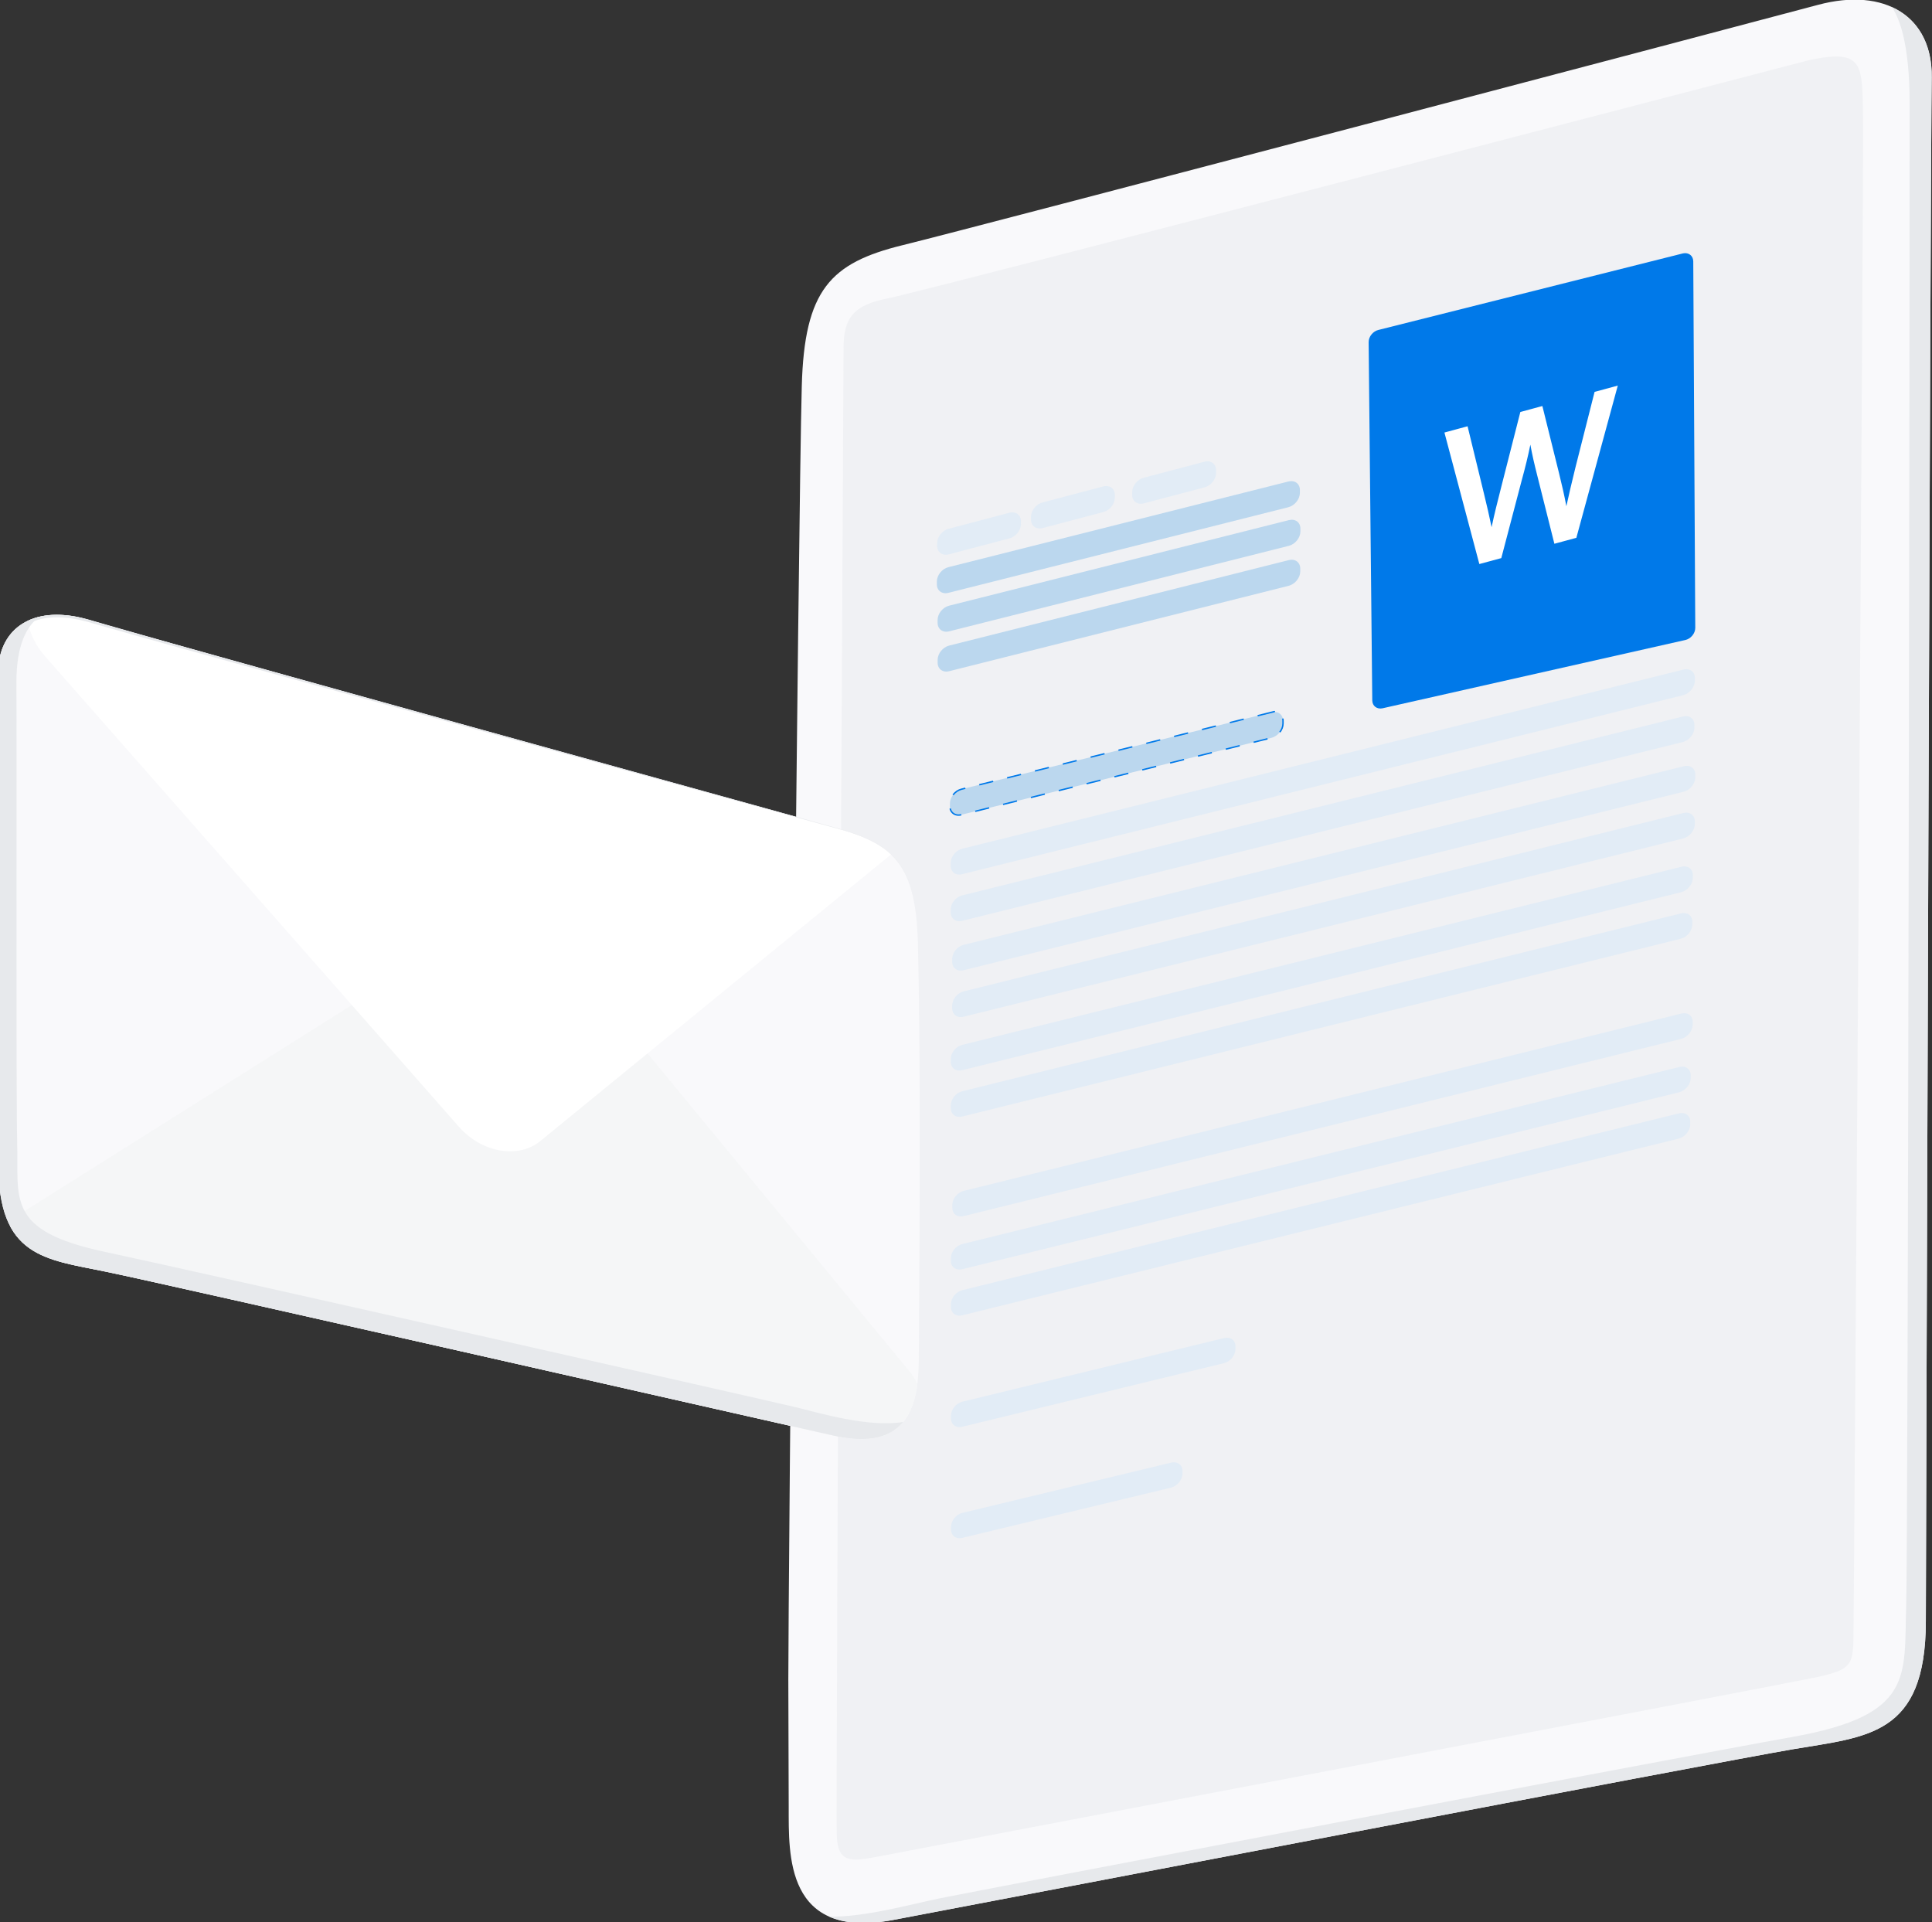 <?xml version="1.0" encoding="UTF-8"?><svg xmlns="http://www.w3.org/2000/svg" xmlns:xlink="http://www.w3.org/1999/xlink" viewBox="0 0 1370 1363"><rect x="0" y="0" width="1370" height="1363" fill="#333333" stroke="none"/><defs><style>.d{fill:#f9f9fb;}.e{fill:#0079e9;}.f{fill:#f5f6f7;}.g{fill:#e7e9ec;}.h{fill:#fff;}.i{fill:#f0f1f4;}.j{fill:#e2ecf6;}.k,.l{fill:#bbd7ee;}.l{stroke-dasharray:0 10;}.l,.m{stroke:#0079e9;stroke-miterlimit:10;}.m{fill:none;stroke-dasharray:0 0 10.17 10.17;}.n{clip-path:url(#c);}</style><clipPath id="c"><path class="d" d="M652.03,880.85l-.45,74.07c-.17,27.02,1.96,77.06-60.36,63.1-62.36-13.97-473.08-107.44-516.19-116.29-43.12-8.85-76.45-10.33-76.15-76.59,.31-66.44,.2-294.4-.2-347.08-.26-34.1,26.7-49.79,64.52-38.45,47.51,14.25,490.07,136.52,530.92,147.86,40.83,11.34,55.45,26.97,56.76,80.99,1.77,73.14,1.39,174.06,1.15,212.38Z"/></clipPath></defs><g id="a"/><g id="b"><g><path class="d" d="M559.01,1190.7l.27,90.85c.1,33.13-2.72,94.35,74.25,79.84,77.01-14.51,584.32-111.92,637.56-120.97,53.26-9.05,94.39-9.47,94.54-90.73,.15-81.54,3.25-1028.13,4.17-1094.77,.6-43.16-33.08-64.21-80.58-51.49-59.68,15.98-597.88,157.85-649.16,170.42-51.24,12.57-69.65,31.7-71.51,99.93-2.52,92.32-9.68,869.87-9.54,916.9Z"/><path class="g" d="M1365.63,1149.7c.15-81.54,3.25-1028.13,4.17-1094.77,.34-24.49-10.36-41.85-28.37-49.97,5.62,7.98,12.65,26.34,12.7,68.23,.08,69.67-1.09,1026.28-2.42,1065.53-1.7,49.96,5.95,77.47-80.52,92.91-89.5,15.99-583.67,110.07-605.67,114.64-20.46,4.24-53,13.36-77.57,12.78,10.7,4.73,25.39,6.14,45.58,2.34,77.01-14.51,584.32-111.92,637.56-120.97,53.26-9.05,94.39-9.47,94.54-90.73Z"/><path class="i" d="M1283.6,42.44c38.15-7.69,36.98,2.57,37.5,42.6,.51,39.97-6.24,1028.64-6.67,1062.01-.43,33.32,2.54,36.3-28.66,42.73-31.19,6.43-644.29,123.09-663.31,126.73-19.01,3.64-28.02,4.49-29.06-14.03-1.04-18.53,4.83-1034.37,4.78-1055.75-.05-21.4,7.11-30.47,31.69-35.23,24.59-4.76,653.74-169.06,653.74-169.06Z"/><path class="l" d="M913.63,341.43l-241.13,60.75c-4.51,1.14-8.16,5.68-8.16,10.15v2.02c0,4.47,3.66,7.17,8.17,6.03l241.04-60.7c4.52-1.14,8.2-5.69,8.22-10.17v-2.03c.03-4.48-3.62-7.19-8.14-6.05Z"/><path class="l" d="M914.01,368.81l-241,60.68c-4.51,1.13-8.16,5.67-8.15,10.14v2.02c0,4.46,3.66,7.16,8.16,6.03l240.9-60.63c4.52-1.14,8.19-5.69,8.21-10.16v-2.03c.03-4.48-3.62-7.18-8.13-6.05Z"/><path class="l" d="M913.89,397.17l-240.85,60.61c-4.5,1.13-8.15,5.67-8.15,10.13v2.02c0,4.46,3.66,7.15,8.16,6.02l240.76-60.56c4.51-1.14,8.19-5.68,8.21-10.15v-2.02c.03-4.47-3.61-7.18-8.13-6.04Z"/><g><path class="k" d="M901.69,505.06l-219.96,54.58c-4.49,1.13-8.13,5.64-8.13,10.08v2.01c0,4.44,3.65,7.12,8.14,6l219.87-54.54c4.5-1.13,8.17-5.65,8.19-10.1v-2.01c.03-4.45-3.61-7.14-8.11-6.01Z"/><path class="m" d="M901.69,505.06l-219.96,54.58c-4.49,1.13-8.13,5.64-8.13,10.08v2.01c0,4.44,3.65,7.12,8.14,6l219.87-54.54c4.5-1.13,8.17-5.65,8.19-10.1v-2.01c.03-4.45-3.61-7.14-8.11-6.01,0,0,4.5-1.13,0,0Z"/></g><path class="j" d="M1193.78,474.79l-511.52,127.04c-4.49,1.13-8.13,5.63-8.13,10.07v2.01c0,4.43,3.64,7.11,8.13,5.98l511.32-126.94c4.51-1.13,8.21-5.66,8.26-10.12l.02-2.02c.05-4.46-3.57-7.15-8.09-6.02Z"/><path class="j" d="M1193.43,508.06l-511.16,126.86c-4.49,1.12-8.12,5.63-8.12,10.05v2c0,4.42,3.64,7.1,8.13,5.98l510.97-126.77c4.51-1.13,8.2-5.65,8.25-10.1l.02-2.01c.05-4.45-3.57-7.14-8.08-6.01Z"/><path class="j" d="M1194.09,543.31l-510.79,126.67c-4.48,1.12-8.12,5.62-8.11,10.04v2c0,4.42,3.64,7.09,8.12,5.97l510.59-126.58c4.51-1.13,8.2-5.64,8.24-10.09l.02-2.01c.05-4.44-3.57-7.13-8.08-6Z"/><path class="j" d="M1193.74,576.48l-510.43,126.5c-4.48,1.12-8.11,5.61-8.11,10.02v2c0,4.41,3.64,7.08,8.11,5.96l510.24-126.4c4.5-1.13,8.19-5.64,8.24-10.07l.02-2.01c.05-4.44-3.57-7.12-8.07-5.99Z"/><path class="j" d="M1192.33,614.61l-510.02,126.3c-4.48,1.12-8.1,5.6-8.1,10.01v1.99c0,4.41,3.63,7.07,8.11,5.95l509.83-126.2c4.5-1.12,8.18-5.63,8.23-10.06l.02-2.01c.05-4.43-3.56-7.11-8.07-5.98Z"/><path class="j" d="M1191.99,647.68l-509.67,126.12c-4.47,1.12-8.1,5.59-8.1,9.99v1.99c0,4.4,3.63,7.06,8.1,5.94l509.48-126.03c4.5-1.12,8.18-5.62,8.23-10.04l.02-2c.05-4.42-3.56-7.1-8.06-5.98Z"/><path class="j" d="M854.26,327.35l-43.09,11.37c-4.53,1.09-8.25,5.61-8.31,10.09l-.03,2.03c-.06,4.48,3.57,7.23,8.1,6.14l43.07-11.36c4.53-1.09,8.25-5.61,8.32-10.09l.03-2.03c.06-4.48-3.56-7.23-8.09-6.14Z"/><path class="j" d="M782.47,344.89l-43.06,11.36c-4.53,1.09-8.24,5.6-8.29,10.08l-.02,2.03c-.05,4.48,3.58,7.22,8.1,6.13l43.04-11.36c4.53-1.09,8.24-5.6,8.3-10.08l.03-2.03c.06-4.48-3.57-7.23-8.1-6.14Z"/><path class="j" d="M715.84,363.56l-43.02,11.36c-4.52,1.09-8.23,5.6-8.27,10.07l-.02,2.02c-.04,4.47,3.59,7.21,8.11,6.13l43.01-11.35c4.52-1.09,8.23-5.6,8.28-10.08l.02-2.03c.05-4.48-3.58-7.22-8.1-6.13Z"/><path class="j" d="M1192.27,718.7l-508.91,125.75c-4.47,1.11-8.09,5.58-8.08,9.96v1.99c0,4.39,3.62,7.04,8.09,5.92l508.72-125.65c4.49-1.12,8.17-5.6,8.21-10.01l.02-2c.05-4.41-3.56-7.08-8.05-5.96Z"/><path class="j" d="M1190.86,756.6l-508.5,125.55c-4.46,1.11-8.08,5.57-8.08,9.95v1.98c0,4.38,3.62,7.03,8.08,5.91l508.31-125.45c4.49-1.12,8.16-5.59,8.21-10l.02-1.99c.05-4.4-3.55-7.07-8.04-5.95Z"/><path class="j" d="M1190.52,789.48l-508.15,125.37c-4.46,1.11-8.07,5.56-8.07,9.93v1.98c0,4.37,3.62,7.02,8.08,5.91l507.96-125.28c4.48-1.12,8.15-5.59,8.2-9.98l.02-1.99c.05-4.4-3.55-7.06-8.04-5.94Z"/><path class="j" d="M868.03,948.81l-185.63,45.13c-4.45,1.11-8.06,5.54-8.06,9.9v1.97c0,4.36,3.61,6.99,8.07,5.89l185.56-45.1c4.46-1.11,8.09-5.55,8.11-9.92v-1.98c.02-4.37-3.58-7.01-8.04-5.9Z"/><path class="j" d="M830.46,1037.14l-148.02,35.63c-4.45,1.1-8.05,5.52-8.05,9.87v1.97c0,4.34,3.61,6.97,8.05,5.87l147.97-35.61c4.45-1.11,8.07-5.53,8.08-9.88v-1.97c.02-4.35-3.58-6.98-8.03-5.88Z"/><g><path class="d" d="M652.03,880.85l-.45,74.07c-.17,27.02,1.96,77.06-60.36,63.1-62.36-13.97-473.08-107.44-516.19-116.29-43.12-8.85-76.45-10.33-76.15-76.59,.31-66.44,.2-294.4-.2-347.08-.26-34.1,26.7-49.79,64.52-38.45,47.51,14.25,490.07,136.52,530.92,147.86,40.83,11.34,55.45,26.97,56.76,80.99,1.77,73.14,1.39,174.06,1.15,212.38Z"/><g class="n"><g><path class="f" d="M643.89,971.17l-251.03-304.67c-16.26-18.56-38.11-23.07-53.83-10.18L14.89,860.34c-3.1,2.55-5.72,5.6-7.79,8.98,12.42,23.62,37.78,26.21,67.93,32.4,43.11,8.85,453.83,102.32,516.19,116.29,44.8,10.03,56.3-12.98,59.28-36.76-1.63-3.5-3.81-6.89-6.61-10.08Z"/><path class="h" d="M594.12,587.48c-40.85-11.34-483.41-133.61-530.92-147.86-17.32-5.2-32.36-4.7-43.56,.62,1.42,8.61,5.5,17.39,12.2,25.01l293.53,333.68c16.22,18.44,42.06,23.01,57.74,10.2l248.78-203.29c-8.81-8.38-21.11-13.72-37.77-18.35Z"/></g><path class="g" d="M640.48,1008.31c-25.02,4.04-59.39-6.37-76.12-10.44-17.82-4.33-417.96-94.76-490.43-110.28-70.01-14.99-60.64-37.15-61.75-77.94-.88-32.03-.13-269.68-.54-324.77-.2-27.53,7.37-41.08,16.23-47.52-18.16,4.33-29.37,18.67-29.2,40.7,.4,52.68,.51,280.64,.2,347.08-.3,66.25,33.03,67.73,76.15,76.59,43.11,8.85,453.83,102.32,516.19,116.29,26.08,5.84,40.87,.48,49.27-9.71Z"/></g></g><path class="g" d="M-1.31,478.08c-.41-28.17,18.73-44.06,46.3-41.98,7.87,.47,15.6,2.45,23.08,4.74,59.81,17.37,208.46,58.33,270.62,75.72,55.96,15.56,205.64,56.85,259.53,71.95,11.16,3.41,22.4,7.63,31.45,15.2,18.66,15.64,20.44,42.06,21.21,64.75-.81-22.64-2.67-49.05-21.33-64.61-9.04-7.52-20.27-11.71-31.41-15.08-52.96-14.69-204.44-56.05-259.72-71.25-62.92-17.37-209.98-57.55-270.84-75.01-7.45-2.26-14.93-4.16-22.7-4.61-26.25-1.9-44.66,12.86-44.18,40.16l-2,.02h0Z"/><path class="e" d="M1194.99,453.84l-214.65,48.41c-3.96,.84-7.21-1.66-7.25-5.59l-2.58-254.01c-.04-3.97,3.16-7.89,7.14-8.74l215.79-54.24c3.99-.85,7.25,1.68,7.27,5.67l1.42,259.85c.02,3.94-3.18,7.82-7.15,8.66Z"/><g><path class="h" d="M1025.22,307.3l14.83-4.02,11.37,46.71c2.4,9.71,4.64,19.68,6.27,27.98,1.8-9.65,4.73-21.14,7.57-32.3l13.47-52.86,14.37-3.89,11.61,46.8c2.24,9.13,4.48,18.71,5.92,27.58,1.89-9.41,4.22-19.02,6.88-29.94l.47-1.94,13.39-52.86,14.66-3.97-28.89,106.14-14.34,3.88-12.02-47.88c-2.35-9.28-4.22-17.42-5.53-25.93-1.81,9.5-3.97,18.64-7.03,29.76l-14.33,54.55-14.33,3.87-24.35-91.69Z"/><path class="h" d="M1144.88,275.73l-28.4,104.34-13.1,3.54-11.82-47.08c-2.92-11.54-4.87-20.49-6.08-29.92l-.29,.08c-1.81,10.11-4.04,20.18-7.74,33.66l-14.21,54.11-13.09,3.54-23.93-90.13,13.26-3.59,11.17,45.9c2.79,11.28,5.29,22.64,6.95,31.49l.29-.08c1.65-10.04,4.76-22.34,8.17-35.73l13.35-52.4,13.12-3.55,11.41,45.99c2.64,10.75,5.13,21.54,6.49,31.34l.29-.08c2.11-11.17,4.94-22.68,8.07-35.57l13.27-52.39,12.84-3.48m2.3-2.3l-2.72,.74-12.84,3.48-.91,.25-.23,.92-13.27,52.39-.48,1.97c-2.26,9.32-4.3,17.68-6.02,25.79-1.42-7.68-3.31-15.72-5.21-23.45l-11.41-46-.4-1.6-1.59,.43-13.12,3.55-.91,.25-.23,.91-13.35,52.4c-2.46,9.67-4.99,19.6-6.8,28.37-1.53-7.42-3.45-15.83-5.48-24.05l-11.17-45.9-.39-1.61-1.6,.43-13.26,3.59-1.55,.42,.41,1.55,23.93,90.13,.42,1.57,1.57-.42,13.09-3.54,.9-.24,.24-.91,14.21-54.11c2.59-9.42,4.54-17.43,6.17-25.44,1.24,6.99,2.86,13.91,4.81,21.6l11.82,47.08,.4,1.6,1.59-.43,13.1-3.54,.89-.24,.24-.89,28.4-104.34,.74-2.72h0Z"/></g></g></g></svg>